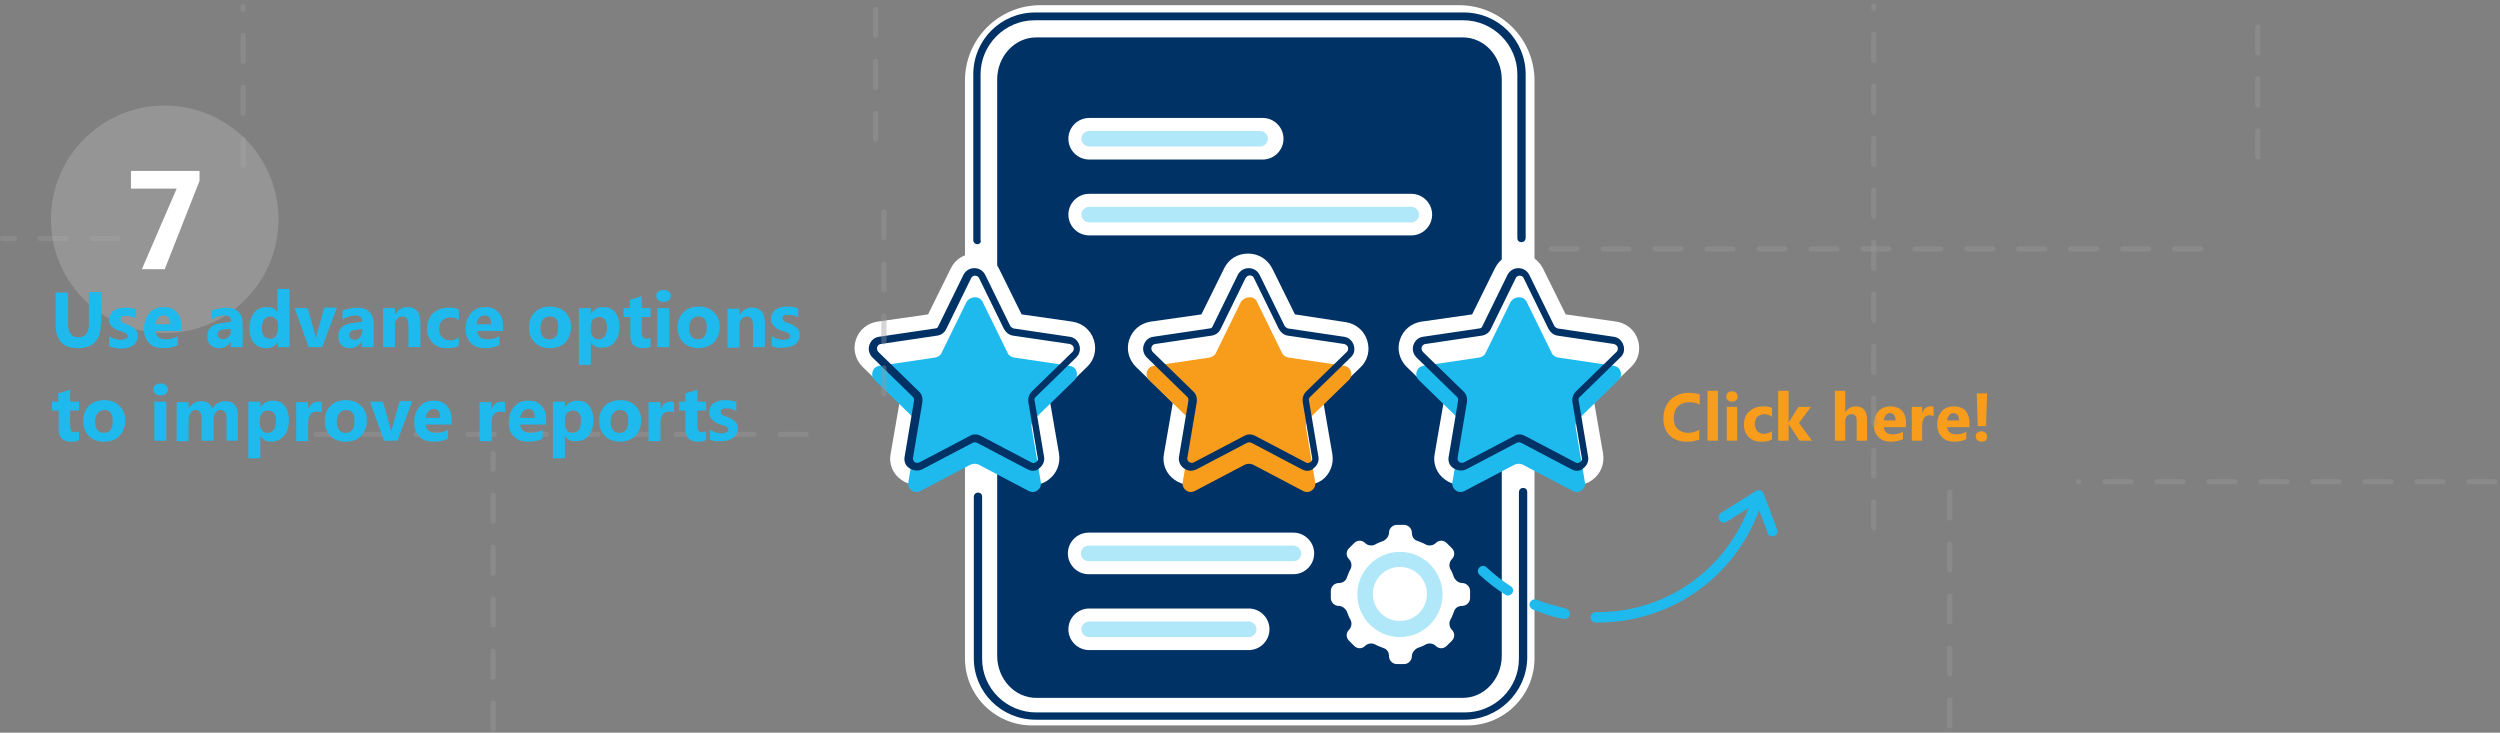 <?xml version="1.0" encoding="utf-8"?>
<!-- Generator: Adobe Illustrator 24.2.2, SVG Export Plug-In . SVG Version: 6.00 Build 0)  -->
<svg version="1.1" id="Layer_1" xmlns="http://www.w3.org/2000/svg" xmlns:xlink="http://www.w3.org/1999/xlink" x="0px" y="0px"
	 viewBox="0 0 481.1 141" style="enable-background:new 0 0 481.1 141;" xml:space="preserve">
<rect x="0" y="0" width="481.1" height="141" fill="#808080" stroke="none"/>
<style type="text/css">
	.st0{fill:#FFFFFF;}
	.st1{fill:#1EBAED;}
	.st2{fill:none;}
	.st3{fill:#003266;}
	.st4{fill:#F89C1C;}
	.st5{clip-path:url(#SVGID_2_);}
	.st6{opacity:0.7;clip-path:url(#SVGID_2_);}
	.st7{fill:#E6E6E6;}
	.st8{opacity:0.3;clip-path:url(#SVGID_2_);}
	.st9{fill:#2D83FB;}
	.st10{fill:#D54334;}
	.st11{opacity:0.4;}
	.st12{fill:#999999;}
	.st13{fill:#FF9900;}
	.st14{fill:#CAC9C2;}
	.st15{fill:#5072AA;}
	.st16{fill:#4D6796;}
	.st17{fill:#CC4232;}
	.st18{fill:#B23F33;}
	.st19{fill:#ECB02A;}
	.st20{fill:#C79732;}
	.st21{fill:#B3B3B3;}
	.st22{fill-rule:evenodd;clip-rule:evenodd;fill:#00ADEF;}
	.st23{fill:none;stroke:#003266;stroke-width:1.5;stroke-linejoin:round;stroke-miterlimit:10;}
	.st24{opacity:0.3;}
	.st25{opacity:0.35;}
	.st26{fill:#39B54A;}
	.st27{opacity:0.5;}
	.st28{opacity:0.15;}
	.st29{opacity:8.000000e-02;fill:none;stroke:#2D83FB;stroke-width:28;stroke-miterlimit:10;}
	.st30{fill:#003366;}
	.st31{opacity:0.2;fill:none;stroke:#1EBAED;stroke-width:14;stroke-miterlimit:10;}
	.st32{opacity:0.9;fill:none;stroke:#003366;stroke-width:2;stroke-linecap:round;stroke-miterlimit:10;}
	
		.st33{fill:none;stroke:#FFFFFF;stroke-width:0.65;stroke-linecap:round;stroke-linejoin:round;stroke-miterlimit:10;stroke-dasharray:4;}
	.st34{opacity:0.4;fill:none;stroke:#B3B3B3;stroke-miterlimit:10;}
	.st35{fill:none;stroke:#FFFFFF;stroke-width:1.2;stroke-linecap:round;stroke-linejoin:round;stroke-miterlimit:10;}
	.st36{fill:none;stroke:#F89C1C;stroke-width:2;stroke-linecap:round;stroke-miterlimit:10;}
	.st37{opacity:0.48;}
	.st38{fill:#CECECE;}
	.st39{fill:#7B83EB;}
	.st40{opacity:0.1;enable-background:new    ;}
	.st41{opacity:0.2;enable-background:new    ;}
	.st42{fill:#5059C9;}
	.st43{fill:#4B53BC;}
</style>
<g>
	<g>
		<path class="st0" d="M198.6,138.8c-6.7,0-12.1-5.4-12.1-12.1V15.5c0-7.6,6.2-13.7,13.7-13.7h80.6c7.6,0,13.7,6.2,13.7,13.7v111.2
			c0,6.7-5.4,12.1-12.1,12.1H198.6z"/>
	</g>
	<g>
		<path class="st0" d="M280.8,2.5c7.2,0,13,5.8,13,13v111.2c0,6.3-5.1,11.4-11.4,11.4h-83.8c-6.3,0-11.4-5.1-11.4-11.4V15.5
			c0-7.2,5.8-13,13-13H280.8 M280.8,1h-80.6c-8,0-14.5,6.5-14.5,14.5v111.2c0,7.1,5.8,12.9,12.9,12.9h83.8c7.1,0,12.9-5.8,12.9-12.9
			V15.5C295.3,7.5,288.8,1,280.8,1L280.8,1z"/>
	</g>
</g>
<g>
	<rect x="0" class="st2" width="481.1" height="141"/>
</g>
<g>
	<path class="st3" d="M281.5,7.2h-82.1c-4.1,0-7.5,3.6-7.5,8.1v78.8v4v28.1c0,4.5,3.4,8.1,7.5,8.1h82.1c4.1,0,7.5-3.6,7.5-8.1V97.6
		v-4.4V15.3C289,10.9,285.7,7.2,281.5,7.2z"/>
</g>
<g>
	<path class="st0" d="M293.8,53.2l4.8,9.8c0.2,0.5,0.7,0.8,1.2,0.9l10.8,1.6c1.3,0.2,1.8,1.8,0.9,2.7l-7.8,7.6
		c-0.4,0.4-0.5,0.9-0.5,1.4l1.8,10.7c0.2,1.3-1.1,2.3-2.3,1.7l-9.7-5.1c-0.5-0.2-1-0.2-1.5,0l-9.7,5.1c-1.2,0.6-2.5-0.4-2.3-1.7
		l1.8-10.7c0.1-0.5-0.1-1-0.5-1.4l-7.8-7.6c-0.9-0.9-0.4-2.5,0.9-2.7l10.8-1.6c0.5-0.1,1-0.4,1.2-0.9l4.8-9.8
		C291.5,52.1,293.2,52.1,293.8,53.2z"/>
	<path class="st0" d="M303.5,93.3c-0.8,0-1.6-0.2-2.4-0.6l-8.8-4.6l-8.8,4.6c-1.7,0.9-3.8,0.8-5.4-0.4c-1.6-1.1-2.4-3.1-2-5l1.7-9.8
		l-7.1-6.9c-1.4-1.4-1.9-3.4-1.3-5.2c0.6-1.9,2.2-3.2,4.1-3.5l9.8-1.4l4.4-8.9c0.9-1.8,2.6-2.8,4.6-2.8s3.7,1.1,4.6,2.8l4.4,8.9
		l9.8,1.4c1.9,0.3,3.5,1.6,4.1,3.5c0.6,1.9,0.1,3.9-1.3,5.2l-7.1,6.9l1.7,9.8c0.3,1.9-0.4,3.8-2,5C305.6,93,304.6,93.3,303.5,93.3z
		 M278.5,68.4l5,4.9c1.2,1.2,1.7,2.9,1.5,4.5l-1.2,6.9l6.2-3.3c1.5-0.8,3.3-0.8,4.7,0l6.2,3.3l-1.2-6.9c-0.3-1.7,0.3-3.3,1.5-4.5
		l5-4.9l-7-1c-1.7-0.2-3.1-1.3-3.8-2.8l-3.1-6.3l-3.1,6.3c-0.7,1.5-2.2,2.5-3.8,2.8L278.5,68.4z"/>
</g>
<g>
	<path class="st0" d="M189.1,53.2l4.8,9.8c0.2,0.5,0.7,0.8,1.2,0.9l10.8,1.6c1.3,0.2,1.8,1.8,0.9,2.7l-7.8,7.6
		c-0.4,0.4-0.5,0.9-0.5,1.4l1.8,10.7c0.2,1.3-1.1,2.3-2.3,1.7l-9.7-5.1c-0.5-0.2-1-0.2-1.5,0l-9.7,5.1c-1.2,0.6-2.5-0.4-2.3-1.7
		l1.8-10.7c0.1-0.5-0.1-1-0.5-1.4l-7.8-7.6c-0.9-0.9-0.4-2.5,0.9-2.7l10.8-1.6c0.5-0.1,1-0.4,1.2-0.9l4.8-9.8
		C186.8,52.1,188.5,52.1,189.1,53.2z"/>
	<path class="st0" d="M198.8,93.3c-0.8,0-1.6-0.2-2.4-0.6l-8.8-4.6l-8.8,4.6c-1.7,0.9-3.8,0.8-5.4-0.4c-1.6-1.1-2.4-3.1-2-5l1.7-9.8
		l-7.1-6.9c-1.4-1.4-1.9-3.4-1.3-5.2c0.6-1.9,2.2-3.2,4.1-3.5l9.8-1.4l4.4-8.9c0.9-1.8,2.6-2.8,4.6-2.8s3.7,1.1,4.6,2.8l4.4,8.9
		l9.8,1.4c1.9,0.3,3.5,1.6,4.1,3.5c0.6,1.9,0.1,3.9-1.3,5.2l-7.1,6.9l1.7,9.8c0.3,1.9-0.4,3.8-2,5C200.9,93,199.9,93.3,198.8,93.3z
		 M187.7,80.9c0.8,0,1.6,0.2,2.4,0.6l6.2,3.3l-1.2-6.9c-0.3-1.7,0.3-3.3,1.5-4.5l5-4.9l-7-1c-1.7-0.2-3.1-1.3-3.8-2.8l-3.1-6.3
		l-3.1,6.3c-0.7,1.5-2.2,2.5-3.8,2.8l-7,1l5,4.9c1.2,1.2,1.7,2.9,1.5,4.5l-1.2,6.9l6.2-3.3C186,81.1,186.9,80.9,187.7,80.9z
		 M186,54.8C186,54.8,186,54.8,186,54.8L186,54.8z"/>
</g>
<g>
	<path class="st0" d="M241.7,53.2l4.8,9.8c0.2,0.5,0.7,0.8,1.2,0.9l10.8,1.6c1.3,0.2,1.8,1.8,0.9,2.7l-7.8,7.6
		c-0.4,0.4-0.5,0.9-0.5,1.4l1.8,10.7c0.2,1.3-1.1,2.3-2.3,1.7l-9.7-5.1c-0.5-0.2-1-0.2-1.5,0l-9.7,5.1c-1.2,0.6-2.5-0.4-2.3-1.7
		l1.8-10.7c0.1-0.5-0.1-1-0.5-1.4l-7.8-7.6c-0.9-0.9-0.4-2.5,0.9-2.7l10.8-1.6c0.5-0.1,1-0.4,1.2-0.9l4.8-9.8
		C239.5,52.1,241.1,52.1,241.7,53.2z"/>
	<path class="st0" d="M251.4,93.3c-0.8,0-1.6-0.2-2.4-0.6l-8.8-4.6l-8.8,4.6c-1.7,0.9-3.8,0.8-5.4-0.4c-1.6-1.1-2.4-3.1-2-5l1.7-9.8
		l-7.1-6.9c-1.4-1.4-1.9-3.4-1.3-5.2c0.6-1.9,2.2-3.2,4.1-3.5l9.8-1.4l4.4-8.9c0.9-1.8,2.6-2.8,4.6-2.8s3.7,1.1,4.6,2.8l4.4,8.9
		L259,62c1.9,0.3,3.5,1.6,4.1,3.5c0.6,1.9,0.1,3.9-1.3,5.2l-7.1,6.9l1.7,9.8c0.3,1.9-0.4,3.8-2,5C253.5,93,252.5,93.3,251.4,93.3z
		 M240.3,80.9c0.8,0,1.6,0.2,2.4,0.6l6.2,3.3l-1.2-6.9c-0.3-1.7,0.3-3.3,1.5-4.5l5-4.9l-7-1c-1.7-0.2-3.1-1.3-3.8-2.8l-3.1-6.3
		l-3.1,6.3c-0.7,1.5-2.2,2.5-3.8,2.8l-7,1l5,4.9c1.2,1.2,1.7,2.9,1.5,4.5l-1.2,6.9l6.2-3.3C238.7,81.1,239.5,80.9,240.3,80.9z
		 M238.6,54.8C238.6,54.8,238.6,54.8,238.6,54.8L238.6,54.8z"/>
</g>
<g>
	<path class="st4" d="M241.9,58.1l4.8,9.8c0.2,0.5,0.7,0.8,1.2,0.9l10.8,1.6c1.3,0.2,1.8,1.8,0.9,2.7l-7.8,7.6
		c-0.4,0.4-0.5,0.9-0.5,1.4l1.8,10.7c0.2,1.3-1.1,2.3-2.3,1.7l-9.7-5.1c-0.5-0.2-1-0.2-1.5,0l-9.7,5.1c-1.2,0.6-2.5-0.4-2.3-1.7
		l1.8-10.7c0.1-0.5-0.1-1-0.5-1.4l-7.8-7.6c-0.9-0.9-0.4-2.5,0.9-2.7l10.8-1.6c0.5-0.1,1-0.4,1.2-0.9l4.8-9.8
		C239.7,56.9,241.4,56.9,241.9,58.1z"/>
</g>
<g>
	<path class="st1" d="M293.8,58.1l4.8,9.8c0.2,0.5,0.7,0.8,1.2,0.9l10.8,1.6c1.3,0.2,1.8,1.8,0.9,2.7l-7.8,7.6
		c-0.4,0.4-0.5,0.9-0.5,1.4l1.8,10.7c0.2,1.3-1.1,2.3-2.3,1.7l-9.7-5.1c-0.5-0.2-1-0.2-1.5,0l-9.7,5.1c-1.2,0.6-2.5-0.4-2.3-1.7
		l1.8-10.7c0.1-0.5-0.1-1-0.5-1.4l-7.8-7.6c-0.9-0.9-0.4-2.5,0.9-2.7l10.8-1.6c0.5-0.1,1-0.4,1.2-0.9l4.8-9.8
		C291.5,56.9,293.2,56.9,293.8,58.1z"/>
</g>
<g>
	<path class="st1" d="M189.1,58.1l4.8,9.8c0.2,0.5,0.7,0.8,1.2,0.9l10.8,1.6c1.3,0.2,1.8,1.8,0.9,2.7l-7.8,7.6
		c-0.4,0.4-0.5,0.9-0.5,1.4l1.8,10.7c0.2,1.3-1.1,2.3-2.3,1.7l-9.7-5.1c-0.5-0.2-1-0.2-1.5,0l-9.7,5.1c-1.2,0.6-2.5-0.4-2.3-1.7
		l1.8-10.7c0.1-0.5-0.1-1-0.5-1.4l-7.8-7.6c-0.9-0.9-0.4-2.5,0.9-2.7l10.8-1.6c0.5-0.1,1-0.4,1.2-0.9l4.8-9.8
		C186.8,56.9,188.5,56.9,189.1,58.1z"/>
</g>
<g>
	<rect x="0" y="0.3" class="st2" width="481.1" height="141"/>
</g>
<g>
	<g>
		<path class="st4" d="M327.2,84.5c-0.7,0.3-1.5,0.5-2.6,0.5c-1.4,0-2.5-0.4-3.3-1.2c-0.8-0.8-1.2-1.9-1.2-3.3
			c0-1.5,0.5-2.6,1.3-3.5c0.9-0.9,2.1-1.4,3.5-1.4c0.9,0,1.6,0.1,2.2,0.3v2c-0.6-0.4-1.3-0.5-2.1-0.5c-0.9,0-1.5,0.3-2.1,0.8
			c-0.5,0.5-0.8,1.3-0.8,2.2c0,0.9,0.2,1.6,0.7,2.1c0.5,0.5,1.2,0.8,2,0.8c0.8,0,1.5-0.2,2.2-0.6V84.5z"/>
	</g>
	<g>
		<path class="st4" d="M330.6,84.8h-2v-9.6h2V84.8z"/>
	</g>
	<g>
		<path class="st4" d="M333.3,77.3c-0.3,0-0.6-0.1-0.8-0.3c-0.2-0.2-0.3-0.4-0.3-0.7c0-0.3,0.1-0.5,0.3-0.7s0.5-0.3,0.8-0.3
			c0.3,0,0.6,0.1,0.8,0.3c0.2,0.2,0.3,0.4,0.3,0.7c0,0.3-0.1,0.6-0.3,0.7C333.9,77.2,333.6,77.3,333.3,77.3z M334.3,84.8h-2v-6.5h2
			V84.8z"/>
	</g>
	<g>
		<path class="st4" d="M340.9,84.6c-0.5,0.3-1.1,0.4-2,0.4c-1,0-1.8-0.3-2.4-0.9c-0.6-0.6-0.9-1.4-0.9-2.3c0-1.1,0.3-2,1-2.6
			c0.7-0.6,1.5-1,2.7-1c0.8,0,1.3,0.1,1.7,0.3v1.7c-0.4-0.3-0.9-0.5-1.4-0.5c-0.6,0-1,0.2-1.4,0.5c-0.3,0.3-0.5,0.8-0.5,1.4
			c0,0.6,0.2,1,0.5,1.4c0.3,0.3,0.8,0.5,1.3,0.5c0.5,0,1-0.2,1.5-0.5V84.6z"/>
	</g>
	<g>
		<path class="st4" d="M348.7,84.8h-2.4l-2.1-3.2h0v3.2h-2v-9.6h2v6.1h0l1.9-3h2.4l-2.3,3.1L348.7,84.8z"/>
	</g>
	<g>
		<path class="st4" d="M359.3,84.8h-2v-3.7c0-1-0.3-1.4-1-1.4c-0.4,0-0.6,0.1-0.9,0.4c-0.2,0.3-0.3,0.6-0.3,1v3.7h-2v-9.6h2v4.1h0
			c0.5-0.7,1.2-1.1,2-1.1c1.5,0,2.2,0.9,2.2,2.7V84.8z"/>
	</g>
	<g>
		<path class="st4" d="M366.7,82.2h-4.2c0.1,0.9,0.7,1.4,1.8,1.4c0.7,0,1.3-0.2,1.9-0.5v1.4c-0.6,0.3-1.4,0.5-2.3,0.5
			c-1,0-1.9-0.3-2.4-0.9c-0.6-0.6-0.9-1.4-0.9-2.4c0-1.1,0.3-1.9,0.9-2.6c0.6-0.6,1.4-0.9,2.3-0.9c0.9,0,1.7,0.3,2.2,0.8
			c0.5,0.6,0.8,1.3,0.8,2.3V82.2z M364.8,80.9c0-0.9-0.4-1.4-1.1-1.4c-0.3,0-0.6,0.1-0.8,0.4c-0.2,0.3-0.4,0.6-0.4,1H364.8z"/>
	</g>
	<g>
		<path class="st4" d="M372.1,80.1c-0.2-0.1-0.5-0.2-0.8-0.2c-0.4,0-0.8,0.2-1,0.5c-0.2,0.3-0.4,0.8-0.4,1.3v3.1h-2v-6.5h2v1.2h0
			c0.3-0.9,0.9-1.3,1.7-1.3c0.2,0,0.4,0,0.5,0.1V80.1z"/>
	</g>
	<g>
		<path class="st4" d="M378.9,82.2h-4.2c0.1,0.9,0.7,1.4,1.8,1.4c0.7,0,1.3-0.2,1.9-0.5v1.4c-0.6,0.3-1.4,0.5-2.3,0.5
			c-1,0-1.9-0.3-2.4-0.9c-0.6-0.6-0.9-1.4-0.9-2.4c0-1.1,0.3-1.9,0.9-2.6c0.6-0.6,1.4-0.9,2.3-0.9c0.9,0,1.7,0.3,2.2,0.8
			c0.5,0.6,0.8,1.3,0.8,2.3V82.2z M377,80.9c0-0.9-0.4-1.4-1.1-1.4c-0.3,0-0.6,0.1-0.8,0.4c-0.2,0.3-0.4,0.6-0.4,1H377z"/>
	</g>
	<g>
		<path class="st4" d="M381.3,85c-0.3,0-0.6-0.1-0.8-0.3c-0.2-0.2-0.3-0.5-0.3-0.7c0-0.3,0.1-0.6,0.3-0.7c0.2-0.2,0.5-0.3,0.8-0.3
			c0.3,0,0.6,0.1,0.8,0.3c0.2,0.2,0.3,0.4,0.3,0.7c0,0.3-0.1,0.6-0.3,0.8C382,84.9,381.7,85,381.3,85z M382.4,75.7l-0.2,6.3h-1.6
			l-0.2-6.3H382.4z"/>
	</g>
</g>
<g>
	<path class="st3" d="M251.6,90.6c-0.4,0-0.7-0.1-1.1-0.3l-9.7-5.1c-0.2-0.1-0.5-0.1-0.8,0l-9.7,5.1c-0.8,0.4-1.7,0.4-2.5-0.2
		c-0.7-0.5-1.1-1.4-0.9-2.3l1.8-10.7c0-0.3,0-0.5-0.2-0.7l-7.8-7.6c-0.6-0.6-0.9-1.5-0.6-2.4c0.3-0.9,1-1.5,1.9-1.6l10.8-1.6
		c0.3,0,0.5-0.2,0.6-0.5l4.8-9.8c0.4-0.8,1.2-1.3,2.1-1.3c0,0,0,0,0,0c0.9,0,1.7,0.5,2.1,1.3l4.8,9.8c0.1,0.2,0.4,0.4,0.6,0.5
		l10.8,1.6c0.9,0.1,1.6,0.7,1.9,1.6s0.1,1.8-0.6,2.4l-7.8,7.6c-0.2,0.2-0.3,0.5-0.2,0.7l1.8,10.7c0.2,0.9-0.2,1.8-0.9,2.3
		C252.6,90.4,252.1,90.6,251.6,90.6z M240.5,83.6c0.4,0,0.7,0.1,1.1,0.3l9.7,5.1c0.3,0.2,0.6,0.1,0.9-0.1c0.3-0.2,0.4-0.5,0.3-0.8
		l-1.8-10.7c-0.1-0.8,0.1-1.5,0.7-2.1l7.8-7.6c0.2-0.2,0.3-0.5,0.2-0.9c-0.1-0.3-0.4-0.5-0.7-0.6l-10.8-1.6
		c-0.8-0.1-1.4-0.6-1.8-1.3l-4.8-9.8l0,0c-0.1-0.3-0.4-0.5-0.8-0.5h0c-0.3,0-0.6,0.2-0.8,0.5l-4.8,9.8c-0.3,0.7-1,1.2-1.8,1.3
		l-10.8,1.6c-0.3,0-0.6,0.3-0.7,0.6c-0.1,0.3,0,0.6,0.2,0.9l7.8,7.6c0.6,0.5,0.8,1.3,0.7,2.1l-1.8,10.7c-0.1,0.3,0.1,0.6,0.3,0.8
		c0.3,0.2,0.6,0.2,0.9,0.1l9.7-5.1C239.8,83.7,240.1,83.6,240.5,83.6z"/>
</g>
<g>
	<path class="st3" d="M303.5,90.6c-0.4,0-0.7-0.1-1.1-0.3l-9.7-5.1c-0.2-0.1-0.5-0.1-0.8,0l-9.7,5.1c-0.8,0.4-1.7,0.3-2.5-0.2
		s-1.1-1.4-0.9-2.3l1.8-10.7c0-0.3,0-0.5-0.2-0.7l-7.8-7.6c-0.6-0.6-0.9-1.5-0.6-2.4c0.3-0.9,1-1.5,1.9-1.6l10.8-1.6
		c0.3,0,0.5-0.2,0.6-0.5l4.8-9.8c0.4-0.8,1.2-1.3,2.1-1.3s1.7,0.5,2.1,1.3l4.8,9.8c0.1,0.2,0.4,0.4,0.6,0.5l10.8,1.6
		c0.9,0.1,1.6,0.7,1.9,1.6s0.1,1.8-0.6,2.4l-7.8,7.6c-0.2,0.2-0.3,0.5-0.2,0.7l1.8,10.7c0.2,0.9-0.2,1.8-0.9,2.3
		C304.5,90.4,304,90.6,303.5,90.6z M292.4,83.6c0.4,0,0.7,0.1,1.1,0.3l9.7,5.1c0.3,0.2,0.6,0.1,0.9-0.1s0.4-0.5,0.3-0.8l-1.8-10.7
		c-0.1-0.8,0.1-1.5,0.7-2.1l7.8-7.6c0.2-0.2,0.3-0.5,0.2-0.9c-0.1-0.3-0.4-0.5-0.7-0.6l-10.8-1.6c-0.8-0.1-1.4-0.6-1.8-1.3l-4.8-9.8
		l0,0c-0.3-0.6-1.2-0.6-1.5,0l-4.8,9.8c-0.3,0.7-1,1.2-1.8,1.3l-10.8,1.6c-0.3,0-0.6,0.3-0.7,0.6c-0.1,0.3,0,0.6,0.2,0.9l7.8,7.6
		c0.6,0.5,0.8,1.3,0.7,2.1l-1.8,10.7c-0.1,0.3,0.1,0.6,0.3,0.8c0.3,0.2,0.6,0.2,0.9,0.1l9.7-5.1C291.6,83.7,292,83.6,292.4,83.6z"/>
</g>
<g>
	<path class="st3" d="M198.8,90.6c-0.4,0-0.7-0.1-1.1-0.3l-9.7-5.1c-0.2-0.1-0.5-0.1-0.8,0l-9.7,5.1c-0.8,0.4-1.7,0.3-2.5-0.2
		s-1.1-1.4-0.9-2.3l1.8-10.7c0-0.3,0-0.5-0.2-0.7l-7.8-7.6c-0.6-0.6-0.9-1.5-0.6-2.4c0.3-0.9,1-1.5,1.9-1.6l10.8-1.6
		c0.3,0,0.5-0.2,0.6-0.5l4.8-9.8c0.4-0.8,1.2-1.3,2.1-1.3s1.7,0.5,2.1,1.3l4.8,9.8c0.1,0.2,0.4,0.4,0.6,0.5l10.8,1.6
		c0.9,0.1,1.6,0.7,1.9,1.6c0.3,0.9,0,1.8-0.6,2.4l-7.8,7.6c-0.2,0.2-0.3,0.5-0.2,0.7l1.8,10.7c0.2,0.9-0.2,1.8-0.9,2.3
		C199.8,90.4,199.3,90.6,198.8,90.6z M187.7,83.6c0.4,0,0.7,0.1,1.1,0.3l9.7,5.1c0.3,0.2,0.6,0.1,0.9-0.1c0.3-0.2,0.4-0.5,0.3-0.8
		l-1.8-10.7c-0.1-0.8,0.1-1.5,0.7-2.1l7.8-7.6c0.2-0.2,0.3-0.5,0.2-0.9c-0.1-0.3-0.4-0.5-0.7-0.6L195,64.6c-0.8-0.1-1.4-0.6-1.8-1.3
		l-4.8-9.8l0,0c-0.3-0.6-1.2-0.6-1.5,0l-4.8,9.8c-0.3,0.7-1,1.2-1.8,1.3l-10.8,1.6c-0.3,0-0.6,0.3-0.7,0.6c-0.1,0.3,0,0.6,0.2,0.9
		l7.8,7.6c0.6,0.5,0.8,1.3,0.7,2.1l-1.8,10.7c-0.1,0.3,0.1,0.6,0.3,0.8s0.6,0.2,0.9,0.1l9.7-5.1C186.9,83.7,187.3,83.6,187.7,83.6z"
		/>
</g>
<g>
	<path class="st3" d="M281.8,138.5h-82.5c-6.6,0-11.9-5.3-11.9-11.8V95.6c0-0.4,0.3-0.8,0.8-0.8s0.8,0.3,0.8,0.8v31.2
		c0,5.7,4.7,10.3,10.4,10.3h82.5c5.7,0,10.4-4.6,10.4-10.3V94.7c0-0.4,0.3-0.8,0.8-0.8s0.8,0.3,0.8,0.8v32.1
		C293.7,133.3,288.3,138.5,281.8,138.5z"/>
</g>
<g>
	<path class="st3" d="M188.1,47c-0.4,0-0.8-0.3-0.8-0.8V14.3c0-6.6,5.3-11.9,11.9-11.9h82.5c6.6,0,11.9,5.3,11.9,11.9v31.5
		c0,0.4-0.3,0.8-0.8,0.8s-0.8-0.3-0.8-0.8V14.3c0-5.7-4.7-10.4-10.4-10.4h-82.5c-5.7,0-10.4,4.7-10.4,10.4v31.9
		C188.9,46.6,188.5,47,188.1,47z"/>
</g>
<g>
	<path class="st0" d="M243,30.7h-33.4c-2.2,0-4-1.8-4-4s1.8-4,4-4H243c2.2,0,4,1.8,4,4S245.2,30.7,243,30.7z"/>
</g>
<g>
	<path class="st0" d="M271.6,45.3h-62c-2.2,0-4-1.8-4-4s1.8-4,4-4h62c2.2,0,4,1.8,4,4S273.8,45.3,271.6,45.3z"/>
</g>
<g>
	<path class="st0" d="M248.9,110.5h-39.4c-2.2,0-4-1.8-4-4s1.8-4,4-4h39.4c2.2,0,4,1.8,4,4S251.1,110.5,248.9,110.5z"/>
</g>
<g>
	<path class="st0" d="M240.3,125.1h-30.7c-2.2,0-4-1.8-4-4s1.8-4,4-4h30.7c2.2,0,4,1.8,4,4S242.5,125.1,240.3,125.1z"/>
</g>
<g>
	<g class="st25">
		<path class="st1" d="M242.5,28.2h-32.9c-0.8,0-1.5-0.7-1.5-1.5s0.7-1.5,1.5-1.5h32.9c0.8,0,1.5,0.7,1.5,1.5S243.3,28.2,242.5,28.2
			z"/>
	</g>
	<g class="st25">
		<path class="st1" d="M271.6,42.8h-62c-0.8,0-1.5-0.7-1.5-1.5s0.7-1.5,1.5-1.5h62c0.8,0,1.5,0.7,1.5,1.5S272.4,42.8,271.6,42.8z"/>
	</g>
	<g class="st25">
		<path class="st1" d="M248.9,108h-39.4c-0.8,0-1.5-0.7-1.5-1.5s0.7-1.5,1.5-1.5h39.4c0.8,0,1.5,0.7,1.5,1.5S249.8,108,248.9,108z"
			/>
	</g>
	<g class="st25">
		<path class="st1" d="M240.3,122.6h-30.7c-0.8,0-1.5-0.7-1.5-1.5s0.7-1.5,1.5-1.5h30.7c0.8,0,1.5,0.7,1.5,1.5
			S241.1,122.6,240.3,122.6z"/>
	</g>
</g>
<g>
	<g>
		<path class="st0" d="M282.9,115.1v-1.4c0-0.8-0.7-1.5-1.5-1.5l0,0c-0.7,0-1.3-0.5-1.6-1.1c-0.2-0.6-0.4-1.1-0.7-1.6
			c-0.3-0.6-0.2-1.4,0.3-1.9l0,0c0.6-0.6,0.6-1.5,0-2.1l-1-1c-0.6-0.6-1.5-0.6-2.1,0l0,0c-0.5,0.5-1.3,0.6-1.9,0.3
			c-0.5-0.3-1.1-0.5-1.6-0.7c-0.7-0.2-1.1-0.8-1.1-1.6v0c0-0.8-0.7-1.5-1.5-1.5h-1.4c-0.8,0-1.5,0.7-1.5,1.5v0
			c0,0.7-0.5,1.3-1.1,1.6c-0.6,0.2-1.1,0.4-1.6,0.7c-0.6,0.3-1.4,0.2-1.9-0.3l0,0c-0.6-0.6-1.5-0.6-2.1,0l-1,1
			c-0.6,0.6-0.6,1.5,0,2.1l0,0c0.5,0.5,0.6,1.3,0.3,1.9c-0.3,0.5-0.5,1.1-0.7,1.6c-0.2,0.7-0.8,1.1-1.6,1.1l0,0
			c-0.8,0-1.5,0.7-1.5,1.5v1.4c0,0.8,0.7,1.5,1.5,1.5l0,0c0.7,0,1.3,0.5,1.6,1.1c0.2,0.6,0.4,1.1,0.7,1.6c0.3,0.6,0.2,1.4-0.3,1.9
			l0,0c-0.6,0.6-0.6,1.5,0,2.1l1,1c0.6,0.6,1.5,0.6,2.1,0l0,0c0.5-0.5,1.3-0.6,1.9-0.3c0.5,0.3,1.1,0.5,1.6,0.7
			c0.7,0.2,1.1,0.8,1.1,1.6v0c0,0.8,0.7,1.5,1.5,1.5h1.4c0.8,0,1.5-0.7,1.5-1.5v0c0-0.7,0.5-1.3,1.1-1.6c0.6-0.2,1.1-0.4,1.6-0.7
			c0.6-0.3,1.4-0.2,1.9,0.3l0,0c0.6,0.6,1.5,0.6,2.1,0l1-1c0.6-0.6,0.6-1.5,0-2.1l0,0c-0.5-0.5-0.6-1.3-0.3-1.9
			c0.3-0.5,0.5-1.1,0.7-1.6c0.2-0.7,0.8-1.1,1.6-1.1l0,0C282.2,116.6,282.9,115.9,282.9,115.1z"/>
	</g>
	<g class="st25">
		<path class="st1" d="M269.4,122.6c-4.5,0-8.2-3.7-8.2-8.2s3.7-8.2,8.2-8.2s8.2,3.7,8.2,8.2S273.9,122.6,269.4,122.6z M269.4,109.1
			c-2.9,0-5.2,2.3-5.2,5.2s2.3,5.2,5.2,5.2s5.2-2.3,5.2-5.2S272.3,109.1,269.4,109.1z"/>
	</g>
</g>
<g>
	<g class="st11">
		<path class="st12" d="M170.1,76.3c-0.3,0-0.5-0.2-0.5-0.5v-5c0-0.3,0.2-0.5,0.5-0.5s0.5,0.2,0.5,0.5v5
			C170.6,76.1,170.3,76.3,170.1,76.3z M170.1,66.3c-0.3,0-0.5-0.2-0.5-0.5v-5c0-0.3,0.2-0.5,0.5-0.5s0.5,0.2,0.5,0.5v5
			C170.6,66.1,170.3,66.3,170.1,66.3z M170.1,56.3c-0.3,0-0.5-0.2-0.5-0.5v-5c0-0.3,0.2-0.5,0.5-0.5s0.5,0.2,0.5,0.5v5
			C170.6,56.1,170.3,56.3,170.1,56.3z M170.1,46.3c-0.3,0-0.5-0.2-0.5-0.5v-5c0-0.3,0.2-0.5,0.5-0.5s0.5,0.2,0.5,0.5v5
			C170.6,46.1,170.3,46.3,170.1,46.3z"/>
	</g>
	<g class="st11">
		<path class="st12" d="M375.2,140.2c-0.3,0-0.5-0.2-0.5-0.5v-5c0-0.3,0.2-0.5,0.5-0.5s0.5,0.2,0.5,0.5v5
			C375.7,140,375.5,140.2,375.2,140.2z M375.2,130.2c-0.3,0-0.5-0.2-0.5-0.5v-5c0-0.3,0.2-0.5,0.5-0.5s0.5,0.2,0.5,0.5v5
			C375.7,130,375.5,130.2,375.2,130.2z M375.2,120.2c-0.3,0-0.5-0.2-0.5-0.5v-5c0-0.3,0.2-0.5,0.5-0.5s0.5,0.2,0.5,0.5v5
			C375.7,120,375.5,120.2,375.2,120.2z M375.2,110.2c-0.3,0-0.5-0.2-0.5-0.5v-5c0-0.3,0.2-0.5,0.5-0.5s0.5,0.2,0.5,0.5v5
			C375.7,110,375.5,110.2,375.2,110.2z M375.2,100.2c-0.3,0-0.5-0.2-0.5-0.5v-5c0-0.3,0.2-0.5,0.5-0.5s0.5,0.2,0.5,0.5v5
			C375.7,100,375.5,100.2,375.2,100.2z"/>
	</g>
	<g class="st11">
		<path class="st12" d="M434.5,30.7c-0.3,0-0.5-0.2-0.5-0.5v-5c0-0.3,0.2-0.5,0.5-0.5s0.5,0.2,0.5,0.5v5
			C435,30.5,434.8,30.7,434.5,30.7z M434.5,20.7c-0.3,0-0.5-0.2-0.5-0.5v-5c0-0.3,0.2-0.5,0.5-0.5s0.5,0.2,0.5,0.5v5
			C435,20.5,434.8,20.7,434.5,20.7z M434.5,10.7c-0.3,0-0.5-0.2-0.5-0.5v-5c0-0.3,0.2-0.5,0.5-0.5S435,5,435,5.2v5
			C435,10.5,434.8,10.7,434.5,10.7z"/>
	</g>
</g>
<g class="st11">
	<path class="st12" d="M360.6,102.1c-0.3,0-0.5-0.2-0.5-0.5v-5c0-0.3,0.2-0.5,0.5-0.5s0.5,0.2,0.5,0.5v5
		C361.1,101.9,360.9,102.1,360.6,102.1z M360.6,92.1c-0.3,0-0.5-0.2-0.5-0.5v-5c0-0.3,0.2-0.5,0.5-0.5s0.5,0.2,0.5,0.5v5
		C361.1,91.9,360.9,92.1,360.6,92.1z M360.6,82.1c-0.3,0-0.5-0.2-0.5-0.5v-5c0-0.3,0.2-0.5,0.5-0.5s0.5,0.2,0.5,0.5v5
		C361.1,81.9,360.9,82.1,360.6,82.1z M360.6,72.1c-0.3,0-0.5-0.2-0.5-0.5v-5c0-0.3,0.2-0.5,0.5-0.5s0.5,0.2,0.5,0.5v5
		C361.1,71.9,360.9,72.1,360.6,72.1z M360.6,62.1c-0.3,0-0.5-0.2-0.5-0.5v-5c0-0.3,0.2-0.5,0.5-0.5s0.5,0.2,0.5,0.5v5
		C361.1,61.9,360.9,62.1,360.6,62.1z M360.6,52.1c-0.3,0-0.5-0.2-0.5-0.5v-5c0-0.3,0.2-0.5,0.5-0.5s0.5,0.2,0.5,0.5v5
		C361.1,51.9,360.9,52.1,360.6,52.1z M360.6,42.1c-0.3,0-0.5-0.2-0.5-0.5v-5c0-0.3,0.2-0.5,0.5-0.5s0.5,0.2,0.5,0.5v5
		C361.1,41.9,360.9,42.1,360.6,42.1z M360.6,32.1c-0.3,0-0.5-0.2-0.5-0.5v-5c0-0.3,0.2-0.5,0.5-0.5s0.5,0.2,0.5,0.5v5
		C361.1,31.9,360.9,32.1,360.6,32.1z M360.6,22.1c-0.3,0-0.5-0.2-0.5-0.5v-5c0-0.3,0.2-0.5,0.5-0.5s0.5,0.2,0.5,0.5v5
		C361.1,21.9,360.9,22.1,360.6,22.1z M360.6,12.1c-0.3,0-0.5-0.2-0.5-0.5v-5c0-0.3,0.2-0.5,0.5-0.5s0.5,0.2,0.5,0.5v5
		C361.1,11.9,360.9,12.1,360.6,12.1z M360.6,2.1c-0.3,0-0.5-0.2-0.5-0.5V1.2c0-0.3,0.2-0.5,0.5-0.5s0.5,0.2,0.5,0.5v0.5
		C361.1,1.9,360.9,2.1,360.6,2.1z"/>
</g>
<g class="st11">
	<path class="st12" d="M94.9,140.8c-0.3,0-0.5-0.2-0.5-0.5v-5c0-0.3,0.2-0.5,0.5-0.5s0.5,0.2,0.5,0.5v5
		C95.4,140.6,95.2,140.8,94.9,140.8z M94.9,130.8c-0.3,0-0.5-0.2-0.5-0.5v-5c0-0.3,0.2-0.5,0.5-0.5s0.5,0.2,0.5,0.5v5
		C95.4,130.6,95.2,130.8,94.9,130.8z M94.9,120.8c-0.3,0-0.5-0.2-0.5-0.5v-5c0-0.3,0.2-0.5,0.5-0.5s0.5,0.2,0.5,0.5v5
		C95.4,120.6,95.2,120.8,94.9,120.8z M94.9,110.8c-0.3,0-0.5-0.2-0.5-0.5v-5c0-0.3,0.2-0.5,0.5-0.5s0.5,0.2,0.5,0.5v5
		C95.4,110.6,95.2,110.8,94.9,110.8z M94.9,100.8c-0.3,0-0.5-0.2-0.5-0.5v-5c0-0.3,0.2-0.5,0.5-0.5s0.5,0.2,0.5,0.5v5
		C95.4,100.6,95.2,100.8,94.9,100.8z M94.9,90.8c-0.3,0-0.5-0.2-0.5-0.5v-3c0-0.3,0.2-0.5,0.5-0.5s0.5,0.2,0.5,0.5v3
		C95.4,90.6,95.2,90.8,94.9,90.8z"/>
</g>
<g class="st11">
	<path class="st12" d="M46.8,32.3c-0.3,0-0.5-0.2-0.5-0.5v-5c0-0.3,0.2-0.5,0.5-0.5s0.5,0.2,0.5,0.5v5
		C47.3,32.1,47.1,32.3,46.8,32.3z M46.8,22.3c-0.3,0-0.5-0.2-0.5-0.5v-5c0-0.3,0.2-0.5,0.5-0.5s0.5,0.2,0.5,0.5v5
		C47.3,22.1,47.1,22.3,46.8,22.3z M46.8,12.3c-0.3,0-0.5-0.2-0.5-0.5v-5c0-0.3,0.2-0.5,0.5-0.5s0.5,0.2,0.5,0.5v5
		C47.3,12.1,47.1,12.3,46.8,12.3z M46.8,2.3c-0.3,0-0.5-0.2-0.5-0.5V1.3c0-0.3,0.2-0.5,0.5-0.5s0.5,0.2,0.5,0.5v0.5
		C47.3,2.1,47.1,2.3,46.8,2.3z"/>
</g>
<g class="st11">
	<path class="st12" d="M168.5,27.3c-0.3,0-0.5-0.2-0.5-0.5v-5c0-0.3,0.2-0.5,0.5-0.5s0.5,0.2,0.5,0.5v5
		C169,27.1,168.7,27.3,168.5,27.3z M168.5,17.3c-0.3,0-0.5-0.2-0.5-0.5v-5c0-0.3,0.2-0.5,0.5-0.5s0.5,0.2,0.5,0.5v5
		C169,17.1,168.7,17.3,168.5,17.3z M168.5,7.3c-0.3,0-0.5-0.2-0.5-0.5v-5c0-0.3,0.2-0.5,0.5-0.5s0.5,0.2,0.5,0.5v5
		C169,7.1,168.7,7.3,168.5,7.3z"/>
</g>
<g class="st11">
	<path class="st12" d="M155.1,84.1h-5c-0.3,0-0.5-0.2-0.5-0.5s0.2-0.5,0.5-0.5h5c0.3,0,0.5,0.2,0.5,0.5S155.4,84.1,155.1,84.1z
		 M145.1,84.1h-5c-0.3,0-0.5-0.2-0.5-0.5s0.2-0.5,0.5-0.5h5c0.3,0,0.5,0.2,0.5,0.5S145.4,84.1,145.1,84.1z M135.1,84.1h-5
		c-0.3,0-0.5-0.2-0.5-0.5s0.2-0.5,0.5-0.5h5c0.3,0,0.5,0.2,0.5,0.5S135.4,84.1,135.1,84.1z M125.1,84.1h-5c-0.3,0-0.5-0.2-0.5-0.5
		s0.2-0.5,0.5-0.5h5c0.3,0,0.5,0.2,0.5,0.5S125.4,84.1,125.1,84.1z M115.1,84.1h-5c-0.3,0-0.5-0.2-0.5-0.5s0.2-0.5,0.5-0.5h5
		c0.3,0,0.5,0.2,0.5,0.5S115.4,84.1,115.1,84.1z M105.1,84.1h-5c-0.3,0-0.5-0.2-0.5-0.5s0.2-0.5,0.5-0.5h5c0.3,0,0.5,0.2,0.5,0.5
		S105.4,84.1,105.1,84.1z M95.1,84.1h-5c-0.3,0-0.5-0.2-0.5-0.5s0.2-0.5,0.5-0.5h5c0.3,0,0.5,0.2,0.5,0.5S95.4,84.1,95.1,84.1z
		 M85.1,84.1h-5c-0.3,0-0.5-0.2-0.5-0.5s0.2-0.5,0.5-0.5h5c0.3,0,0.5,0.2,0.5,0.5S85.4,84.1,85.1,84.1z M75.1,84.1h-5
		c-0.3,0-0.5-0.2-0.5-0.5s0.2-0.5,0.5-0.5h5c0.3,0,0.5,0.2,0.5,0.5S75.4,84.1,75.1,84.1z M65.1,84.1h-4.3c-0.3,0-0.5-0.2-0.5-0.5
		s0.2-0.5,0.5-0.5h4.3c0.3,0,0.5,0.2,0.5,0.5S65.4,84.1,65.1,84.1z"/>
</g>
<g class="st11">
	<path class="st12" d="M423.5,48.4h-5c-0.3,0-0.5-0.2-0.5-0.5s0.2-0.5,0.5-0.5h5c0.3,0,0.5,0.2,0.5,0.5S423.8,48.4,423.5,48.4z
		 M413.5,48.4h-5c-0.3,0-0.5-0.2-0.5-0.5s0.2-0.5,0.5-0.5h5c0.3,0,0.5,0.2,0.5,0.5S413.8,48.4,413.5,48.4z M403.5,48.4h-5
		c-0.3,0-0.5-0.2-0.5-0.5s0.2-0.5,0.5-0.5h5c0.3,0,0.5,0.2,0.5,0.5S403.8,48.4,403.5,48.4z M393.5,48.4h-5c-0.3,0-0.5-0.2-0.5-0.5
		s0.2-0.5,0.5-0.5h5c0.3,0,0.5,0.2,0.5,0.5S393.8,48.4,393.5,48.4z M383.5,48.4h-5c-0.3,0-0.5-0.2-0.5-0.5s0.2-0.5,0.5-0.5h5
		c0.3,0,0.5,0.2,0.5,0.5S383.8,48.4,383.5,48.4z M373.5,48.4h-5c-0.3,0-0.5-0.2-0.5-0.5s0.2-0.5,0.5-0.5h5c0.3,0,0.5,0.2,0.5,0.5
		S373.8,48.4,373.5,48.4z M363.5,48.4h-5c-0.3,0-0.5-0.2-0.5-0.5s0.2-0.5,0.5-0.5h5c0.3,0,0.5,0.2,0.5,0.5S363.8,48.4,363.5,48.4z
		 M353.5,48.4h-5c-0.3,0-0.5-0.2-0.5-0.5s0.2-0.5,0.5-0.5h5c0.3,0,0.5,0.2,0.5,0.5S353.8,48.4,353.5,48.4z M343.5,48.4h-5
		c-0.3,0-0.5-0.2-0.5-0.5s0.2-0.5,0.5-0.5h5c0.3,0,0.5,0.2,0.5,0.5S343.8,48.4,343.5,48.4z M333.5,48.4h-5c-0.3,0-0.5-0.2-0.5-0.5
		s0.2-0.5,0.5-0.5h5c0.3,0,0.5,0.2,0.5,0.5S333.8,48.4,333.5,48.4z M323.5,48.4h-5c-0.3,0-0.5-0.2-0.5-0.5s0.2-0.5,0.5-0.5h5
		c0.3,0,0.5,0.2,0.5,0.5S323.8,48.4,323.5,48.4z M313.5,48.4h-5c-0.3,0-0.5-0.2-0.5-0.5s0.2-0.5,0.5-0.5h5c0.3,0,0.5,0.2,0.5,0.5
		S313.8,48.4,313.5,48.4z M303.5,48.4h-5c-0.3,0-0.5-0.2-0.5-0.5s0.2-0.5,0.5-0.5h5c0.3,0,0.5,0.2,0.5,0.5S303.8,48.4,303.5,48.4z"
		/>
</g>
<g class="st11">
	<path class="st12" d="M22.7,46.4h-5c-0.3,0-0.5-0.2-0.5-0.5s0.2-0.5,0.5-0.5h5c0.3,0,0.5,0.2,0.5,0.5S23,46.4,22.7,46.4z
		 M12.7,46.4h-5c-0.3,0-0.5-0.2-0.5-0.5s0.2-0.5,0.5-0.5h5c0.3,0,0.5,0.2,0.5,0.5S13,46.4,12.7,46.4z M2.7,46.4H0.5
		c-0.3,0-0.5-0.2-0.5-0.5s0.2-0.5,0.5-0.5h2.3c0.3,0,0.5,0.2,0.5,0.5S3,46.4,2.7,46.4z"/>
</g>
<g class="st11">
	<path class="st12" d="M480.1,93.2h-5c-0.3,0-0.5-0.2-0.5-0.5s0.2-0.5,0.5-0.5h5c0.3,0,0.5,0.2,0.5,0.5S480.4,93.2,480.1,93.2z
		 M470.1,93.2h-5c-0.3,0-0.5-0.2-0.5-0.5s0.2-0.5,0.5-0.5h5c0.3,0,0.5,0.2,0.5,0.5S470.4,93.2,470.1,93.2z M460.1,93.2h-5
		c-0.3,0-0.5-0.2-0.5-0.5s0.2-0.5,0.5-0.5h5c0.3,0,0.5,0.2,0.5,0.5S460.4,93.2,460.1,93.2z M450.1,93.2h-5c-0.3,0-0.5-0.2-0.5-0.5
		s0.2-0.5,0.5-0.5h5c0.3,0,0.5,0.2,0.5,0.5S450.4,93.2,450.1,93.2z M440.1,93.2h-5c-0.3,0-0.5-0.2-0.5-0.5s0.2-0.5,0.5-0.5h5
		c0.3,0,0.5,0.2,0.5,0.5S440.4,93.2,440.1,93.2z M430.1,93.2h-5c-0.3,0-0.5-0.2-0.5-0.5s0.2-0.5,0.5-0.5h5c0.3,0,0.5,0.2,0.5,0.5
		S430.4,93.2,430.1,93.2z M420.1,93.2h-5c-0.3,0-0.5-0.2-0.5-0.5s0.2-0.5,0.5-0.5h5c0.3,0,0.5,0.2,0.5,0.5S420.4,93.2,420.1,93.2z
		 M410.1,93.2h-5c-0.3,0-0.5-0.2-0.5-0.5s0.2-0.5,0.5-0.5h5c0.3,0,0.5,0.2,0.5,0.5S410.4,93.2,410.1,93.2z M400.1,93.2L400.1,93.2
		c-0.3,0-0.6-0.2-0.6-0.5s0.2-0.5,0.5-0.5s0.5,0.2,0.5,0.5S400.4,93.2,400.1,93.2z"/>
</g>
<g>
	<g>
		<path class="st1" d="M341.1,103.2c-0.4,0-0.8-0.2-0.9-0.6l-2.2-5.8l-5.7,3.6c-0.5,0.3-1.1,0.2-1.4-0.3c-0.3-0.5-0.2-1.1,0.3-1.4
			l6.7-4.2c0.3-0.2,0.6-0.2,0.9-0.1c0.3,0.1,0.5,0.3,0.6,0.6l2.6,6.9c0.2,0.5-0.1,1.1-0.6,1.3C341.3,103.2,341.2,103.2,341.1,103.2z
			"/>
	</g>
	<g>
		<path class="st1" d="M307.5,119.8c-0.1,0-0.3,0-0.4,0c-0.6,0-1-0.5-1-1c0-0.5,0.5-1,1-1c0,0,0,0,0,0c0.1,0,0.3,0,0.4,0
			c13.6,0,25.4-8.7,29.6-21.7c0.2-0.5,0.7-0.8,1.3-0.6c0.5,0.2,0.8,0.7,0.6,1.3C334.6,110.6,321.9,119.8,307.5,119.8z"/>
	</g>
	<g>
		<path class="st1" d="M301.1,119.1c-0.1,0-0.1,0-0.2,0c-1.2-0.2-2.3-0.5-3.5-0.9c-0.8-0.3-1.6-0.6-2.4-0.9
			c-0.5-0.2-0.8-0.8-0.6-1.3c0.2-0.5,0.8-0.8,1.3-0.6c0.7,0.3,1.5,0.6,2.3,0.8c1.1,0.3,2.2,0.6,3.3,0.9c0.5,0.1,0.9,0.6,0.8,1.2
			C302,118.8,301.6,119.1,301.1,119.1z M290.1,114.6c-0.2,0-0.4-0.1-0.5-0.2c-1.7-1.1-3.4-2.4-4.9-3.8c-0.4-0.4-0.4-1,0-1.4
			c0.4-0.4,1-0.4,1.4,0c1.4,1.3,2.9,2.5,4.6,3.6c0.5,0.3,0.6,0.9,0.3,1.4C290.7,114.5,290.4,114.6,290.1,114.6z"/>
	</g>
</g>
<g>
	<g class="st11">
		<circle class="st21" cx="31.7" cy="42.2" r="21.9"/>
	</g>
	<g>
		<g>
			<path class="st0" d="M38.4,34.8l-6.7,17h-4.4L34,36.3h-8.8v-3.4h13.2V34.8z"/>
		</g>
	</g>
</g>
<g>
	<g>
		<path class="st1" d="M19.4,62.3c0,3.2-1.5,4.7-4.4,4.7c-2.9,0-4.3-1.5-4.3-4.6v-6.1h2.4v6.1c0,1.7,0.7,2.5,2,2.5
			c1.3,0,2-0.8,2-2.5v-6.2h2.4V62.3z"/>
	</g>
	<g>
		<path class="st1" d="M21,66.6v-1.9c0.4,0.2,0.8,0.4,1.1,0.5c0.4,0.1,0.7,0.2,1.1,0.2c0.4,0,0.7-0.1,1-0.2c0.2-0.1,0.4-0.3,0.4-0.5
			c0-0.1-0.1-0.3-0.2-0.4c-0.1-0.1-0.2-0.2-0.4-0.3c-0.2-0.1-0.4-0.1-0.6-0.2s-0.4-0.1-0.6-0.2c-0.3-0.1-0.6-0.2-0.8-0.4
			c-0.2-0.1-0.4-0.3-0.6-0.5c-0.2-0.2-0.3-0.4-0.4-0.6C21,62.1,21,61.8,21,61.5c0-0.4,0.1-0.8,0.3-1.1c0.2-0.3,0.4-0.6,0.7-0.7
			c0.3-0.2,0.7-0.3,1-0.4c0.4-0.1,0.8-0.1,1.2-0.1c0.3,0,0.7,0,1,0.1c0.3,0.1,0.7,0.1,1,0.2v1.8c-0.3-0.2-0.6-0.3-0.9-0.4
			c-0.3-0.1-0.7-0.1-1-0.1c-0.2,0-0.3,0-0.4,0c-0.1,0-0.3,0.1-0.4,0.1c-0.1,0.1-0.2,0.1-0.2,0.2c-0.1,0.1-0.1,0.2-0.1,0.3
			c0,0.1,0,0.3,0.1,0.4s0.2,0.2,0.3,0.3c0.1,0.1,0.3,0.1,0.5,0.2c0.2,0.1,0.3,0.1,0.5,0.2c0.3,0.1,0.6,0.2,0.8,0.4s0.5,0.3,0.6,0.4
			c0.2,0.2,0.3,0.4,0.4,0.6c0.1,0.2,0.1,0.5,0.1,0.8c0,0.4-0.1,0.8-0.3,1.1c-0.2,0.3-0.4,0.6-0.8,0.8c-0.3,0.2-0.7,0.3-1.1,0.4
			c-0.4,0.1-0.9,0.1-1.3,0.1C22.5,67,21.7,66.9,21,66.6z"/>
	</g>
	<g>
		<path class="st1" d="M34.8,63.7h-4.9c0.1,1.1,0.8,1.6,2.1,1.6c0.8,0,1.5-0.2,2.2-0.6v1.7c-0.7,0.4-1.6,0.6-2.7,0.6
			c-1.2,0-2.2-0.3-2.8-1c-0.7-0.7-1-1.6-1-2.8c0-1.2,0.4-2.2,1.1-3s1.6-1.1,2.7-1.1c1.1,0,1.9,0.3,2.5,1c0.6,0.6,0.9,1.5,0.9,2.6
			V63.7z M32.7,62.3c0-1.1-0.4-1.6-1.3-1.6c-0.4,0-0.7,0.2-1,0.5c-0.3,0.3-0.4,0.7-0.5,1.2H32.7z"/>
	</g>
	<g>
		<path class="st1" d="M46.6,66.8h-2.2v-1.1h0c-0.5,0.8-1.2,1.3-2.2,1.3c-0.7,0-1.3-0.2-1.7-0.6c-0.4-0.4-0.6-1-0.6-1.7
			c0-1.5,0.9-2.3,2.6-2.5l2-0.3c0-0.8-0.4-1.2-1.3-1.2c-0.9,0-1.7,0.3-2.5,0.8v-1.7c0.3-0.2,0.8-0.3,1.3-0.4
			c0.6-0.1,1.1-0.2,1.5-0.2c2.1,0,3.2,1.1,3.2,3.2V66.8z M44.4,63.8v-0.5L43,63.4c-0.8,0.1-1.1,0.4-1.1,1c0,0.3,0.1,0.5,0.3,0.6
			c0.2,0.2,0.4,0.3,0.7,0.3c0.4,0,0.8-0.2,1.1-0.5C44.3,64.6,44.4,64.2,44.4,63.8z"/>
	</g>
	<g>
		<path class="st1" d="M55.8,66.8h-2.3v-1h0c-0.5,0.8-1.3,1.2-2.3,1.2c-0.9,0-1.7-0.3-2.3-1c-0.6-0.7-0.9-1.6-0.9-2.8
			c0-1.2,0.3-2.2,0.9-3s1.5-1.1,2.5-1.1c1,0,1.6,0.3,2,1h0v-4.5h2.3V66.8z M53.5,63.2v-0.6c0-0.5-0.1-0.9-0.4-1.2s-0.7-0.5-1.1-0.5
			c-0.5,0-0.9,0.2-1.2,0.6c-0.3,0.4-0.4,1-0.4,1.7c0,0.7,0.1,1.2,0.4,1.5s0.7,0.5,1.2,0.5c0.5,0,0.9-0.2,1.1-0.6
			C53.3,64.3,53.5,63.8,53.5,63.2z"/>
	</g>
	<g>
		<path class="st1" d="M64.8,59.3l-2.8,7.5h-2.6l-2.7-7.5h2.5l1.3,4.6c0.1,0.5,0.2,1,0.3,1.3h0c0-0.3,0.1-0.8,0.3-1.3l1.3-4.7H64.8z
			"/>
	</g>
	<g>
		<path class="st1" d="M71.8,66.8h-2.2v-1.1h0c-0.5,0.8-1.2,1.3-2.2,1.3c-0.7,0-1.3-0.2-1.7-0.6c-0.4-0.4-0.6-1-0.6-1.7
			c0-1.5,0.9-2.3,2.6-2.5l2-0.3c0-0.8-0.4-1.2-1.3-1.2c-0.9,0-1.7,0.3-2.5,0.8v-1.7c0.3-0.2,0.8-0.3,1.3-0.4
			c0.6-0.1,1.1-0.2,1.5-0.2c2.1,0,3.2,1.1,3.2,3.2V66.8z M69.7,63.8v-0.5l-1.4,0.2c-0.8,0.1-1.1,0.4-1.1,1c0,0.3,0.1,0.5,0.3,0.6
			c0.2,0.2,0.4,0.3,0.7,0.3c0.4,0,0.8-0.2,1.1-0.5C69.5,64.6,69.7,64.2,69.7,63.8z"/>
	</g>
	<g>
		<path class="st1" d="M80.9,66.8h-2.3v-4.2c0-1.2-0.4-1.7-1.2-1.7c-0.4,0-0.7,0.2-1,0.5S76,62.1,76,62.5v4.3h-2.3v-7.5H76v1.2h0
			c0.6-0.9,1.4-1.4,2.4-1.4c1.7,0,2.5,1,2.5,3.1V66.8z"/>
	</g>
	<g>
		<path class="st1" d="M88.4,66.5c-0.5,0.3-1.3,0.5-2.3,0.5c-1.2,0-2.1-0.3-2.8-1s-1.1-1.6-1.1-2.7c0-1.3,0.4-2.3,1.1-3
			c0.8-0.7,1.8-1.1,3.1-1.1c0.9,0,1.5,0.1,1.9,0.4v2c-0.5-0.4-1-0.5-1.6-0.5c-0.7,0-1.2,0.2-1.6,0.6c-0.4,0.4-0.6,0.9-0.6,1.6
			c0,0.7,0.2,1.2,0.6,1.6c0.4,0.4,0.9,0.6,1.5,0.6c0.6,0,1.1-0.2,1.7-0.5V66.5z"/>
	</g>
	<g>
		<path class="st1" d="M96.7,63.7h-4.9c0.1,1.1,0.8,1.6,2.1,1.6c0.8,0,1.5-0.2,2.2-0.6v1.7c-0.7,0.4-1.6,0.6-2.7,0.6
			c-1.2,0-2.2-0.3-2.8-1c-0.7-0.7-1-1.6-1-2.8c0-1.2,0.4-2.2,1.1-3s1.6-1.1,2.7-1.1c1.1,0,1.9,0.3,2.5,1c0.6,0.6,0.9,1.5,0.9,2.6
			V63.7z M94.5,62.3c0-1.1-0.4-1.6-1.3-1.6c-0.4,0-0.7,0.2-1,0.5c-0.3,0.3-0.4,0.7-0.5,1.2H94.5z"/>
	</g>
	<g>
		<path class="st1" d="M105.8,67c-1.2,0-2.2-0.4-2.9-1.1c-0.7-0.7-1.1-1.7-1.1-2.9c0-1.2,0.4-2.2,1.1-2.9c0.7-0.7,1.7-1.1,3-1.1
			c1.2,0,2.2,0.4,2.9,1.1c0.7,0.7,1.1,1.6,1.1,2.8c0,1.2-0.4,2.2-1.1,3C108.1,66.6,107.1,67,105.8,67z M105.8,60.9
			c-0.5,0-1,0.2-1.3,0.6s-0.5,0.9-0.5,1.6c0,1.4,0.6,2.2,1.7,2.2c1.1,0,1.7-0.7,1.7-2.2C107.5,61.6,107,60.9,105.8,60.9z"/>
	</g>
	<g>
		<path class="st1" d="M113.7,65.9L113.7,65.9l0,4.3h-2.3V59.3h2.3v1.1h0c0.6-0.9,1.4-1.3,2.4-1.3c1,0,1.7,0.3,2.3,1
			c0.5,0.7,0.8,1.6,0.8,2.7c0,1.3-0.3,2.3-0.9,3c-0.6,0.8-1.4,1.1-2.5,1.1C114.9,67,114.2,66.6,113.7,65.9z M113.7,62.9v0.6
			c0,0.5,0.1,0.9,0.4,1.3s0.6,0.5,1.1,0.5c0.5,0,0.9-0.2,1.2-0.6c0.3-0.4,0.4-1,0.4-1.7c0-1.3-0.5-2-1.5-2c-0.5,0-0.9,0.2-1.2,0.5
			C113.8,61.8,113.7,62.3,113.7,62.9z"/>
	</g>
	<g>
		<path class="st1" d="M125.2,66.7c-0.3,0.2-0.9,0.3-1.5,0.3c-1.6,0-2.4-0.8-2.4-2.5V61H120v-1.7h1.2v-1.6l2.3-0.7v2.3h1.7V61h-1.7
			v3c0,0.8,0.3,1.2,0.9,1.2c0.2,0,0.5-0.1,0.8-0.2V66.7z"/>
	</g>
	<g>
		<path class="st1" d="M127.7,58.1c-0.4,0-0.7-0.1-1-0.3c-0.2-0.2-0.4-0.5-0.4-0.9c0-0.3,0.1-0.6,0.4-0.8s0.6-0.3,1-0.3
			c0.4,0,0.7,0.1,1,0.3c0.2,0.2,0.4,0.5,0.4,0.8c0,0.4-0.1,0.6-0.4,0.9C128.4,58,128.1,58.1,127.7,58.1z M128.8,66.8h-2.3v-7.5h2.3
			V66.8z"/>
	</g>
	<g>
		<path class="st1" d="M134.4,67c-1.2,0-2.2-0.4-2.9-1.1c-0.7-0.7-1.1-1.7-1.1-2.9c0-1.2,0.4-2.2,1.1-2.9c0.7-0.7,1.7-1.1,3-1.1
			c1.2,0,2.2,0.4,2.9,1.1c0.7,0.7,1.1,1.6,1.1,2.8c0,1.2-0.4,2.2-1.1,3C136.6,66.6,135.6,67,134.4,67z M134.4,60.9
			c-0.5,0-1,0.2-1.3,0.6s-0.5,0.9-0.5,1.6c0,1.4,0.6,2.2,1.7,2.2c1.1,0,1.7-0.7,1.7-2.2C136.1,61.6,135.5,60.9,134.4,60.9z"/>
	</g>
	<g>
		<path class="st1" d="M147.2,66.8h-2.3v-4.2c0-1.2-0.4-1.7-1.2-1.7c-0.4,0-0.7,0.2-1,0.5s-0.4,0.7-0.4,1.2v4.3h-2.3v-7.5h2.3v1.2h0
			c0.6-0.9,1.4-1.4,2.4-1.4c1.7,0,2.5,1,2.5,3.1V66.8z"/>
	</g>
	<g>
		<path class="st1" d="M148.5,66.6v-1.9c0.4,0.2,0.8,0.4,1.1,0.5c0.4,0.1,0.7,0.2,1.1,0.2c0.4,0,0.7-0.1,1-0.2
			c0.2-0.1,0.4-0.3,0.4-0.5c0-0.1-0.1-0.3-0.2-0.4c-0.1-0.1-0.2-0.2-0.4-0.3c-0.2-0.1-0.4-0.1-0.6-0.2s-0.4-0.1-0.6-0.2
			c-0.3-0.1-0.6-0.2-0.8-0.4c-0.2-0.1-0.4-0.3-0.6-0.5c-0.2-0.2-0.3-0.4-0.4-0.6c-0.1-0.2-0.1-0.5-0.1-0.8c0-0.4,0.1-0.8,0.3-1.1
			c0.2-0.3,0.4-0.6,0.7-0.7c0.3-0.2,0.7-0.3,1-0.4c0.4-0.1,0.8-0.1,1.2-0.1c0.3,0,0.7,0,1,0.1c0.3,0.1,0.7,0.1,1,0.2v1.8
			c-0.3-0.2-0.6-0.3-0.9-0.4c-0.3-0.1-0.7-0.1-1-0.1c-0.2,0-0.3,0-0.4,0c-0.1,0-0.3,0.1-0.4,0.1c-0.1,0.1-0.2,0.1-0.2,0.2
			c-0.1,0.1-0.1,0.2-0.1,0.3c0,0.1,0,0.3,0.1,0.4s0.2,0.2,0.3,0.3c0.1,0.1,0.3,0.1,0.5,0.2c0.2,0.1,0.3,0.1,0.5,0.2
			c0.3,0.1,0.6,0.2,0.8,0.4s0.5,0.3,0.6,0.4c0.2,0.2,0.3,0.4,0.4,0.6c0.1,0.2,0.1,0.5,0.1,0.8c0,0.4-0.1,0.8-0.3,1.1
			c-0.2,0.3-0.4,0.6-0.8,0.8c-0.3,0.2-0.7,0.3-1.1,0.4c-0.4,0.1-0.9,0.1-1.3,0.1C150,67,149.2,66.9,148.5,66.6z"/>
	</g>
	<g>
		<path class="st1" d="M15.2,84.7c-0.3,0.2-0.9,0.3-1.5,0.3c-1.6,0-2.4-0.8-2.4-2.5V79H10v-1.7h1.2v-1.6l2.3-0.7v2.3h1.7V79h-1.7v3
			c0,0.8,0.3,1.2,0.9,1.2c0.2,0,0.5-0.1,0.8-0.2V84.7z"/>
	</g>
	<g>
		<path class="st1" d="M20,85c-1.2,0-2.2-0.4-2.9-1.1c-0.7-0.7-1.1-1.7-1.1-2.9c0-1.2,0.4-2.2,1.1-2.9c0.7-0.7,1.7-1.1,3-1.1
			c1.2,0,2.2,0.4,2.9,1.1c0.7,0.7,1.1,1.6,1.1,2.8c0,1.2-0.4,2.2-1.1,3C22.3,84.6,21.3,85,20,85z M20.1,78.9c-0.5,0-1,0.2-1.3,0.6
			s-0.5,0.9-0.5,1.6c0,1.4,0.6,2.2,1.7,2.2c1.1,0,1.7-0.7,1.7-2.2C21.7,79.6,21.2,78.9,20.1,78.9z"/>
	</g>
	<g>
		<path class="st1" d="M30.9,76.1c-0.4,0-0.7-0.1-1-0.3c-0.2-0.2-0.4-0.5-0.4-0.9c0-0.3,0.1-0.6,0.4-0.8s0.6-0.3,1-0.3
			c0.4,0,0.7,0.1,1,0.3c0.2,0.2,0.4,0.5,0.4,0.8c0,0.4-0.1,0.6-0.4,0.9C31.6,76,31.3,76.1,30.9,76.1z M32,84.8h-2.3v-7.5H32V84.8z"
			/>
	</g>
	<g>
		<path class="st1" d="M45.9,84.8h-2.3v-4.3c0-1.1-0.4-1.6-1.2-1.6c-0.4,0-0.7,0.2-0.9,0.5s-0.4,0.7-0.4,1.2v4.2h-2.3v-4.3
			c0-1.1-0.4-1.6-1.2-1.6c-0.4,0-0.7,0.2-0.9,0.5c-0.2,0.3-0.4,0.7-0.4,1.3v4.2H34v-7.5h2.3v1.2h0c0.2-0.4,0.6-0.7,1-1
			c0.4-0.3,0.9-0.4,1.4-0.4c1.1,0,1.8,0.5,2.2,1.4c0.6-0.9,1.4-1.4,2.5-1.4c1.6,0,2.4,1,2.4,3V84.8z"/>
	</g>
	<g>
		<path class="st1" d="M50.1,83.9L50.1,83.9l0,4.3h-2.3V77.3h2.3v1.1h0c0.6-0.9,1.4-1.3,2.4-1.3c1,0,1.7,0.3,2.3,1
			c0.5,0.7,0.8,1.6,0.8,2.7c0,1.3-0.3,2.3-0.9,3C54,84.6,53.2,85,52.1,85C51.2,85,50.6,84.6,50.1,83.9z M50,80.9v0.6
			c0,0.5,0.1,0.9,0.4,1.3s0.6,0.5,1.1,0.5c0.5,0,0.9-0.2,1.2-0.6c0.3-0.4,0.4-1,0.4-1.7c0-1.3-0.5-2-1.5-2c-0.5,0-0.9,0.2-1.2,0.5
			C50.2,79.8,50,80.3,50,80.9z"/>
	</g>
	<g>
		<path class="st1" d="M61.9,79.4c-0.3-0.2-0.6-0.2-1-0.2c-0.5,0-0.9,0.2-1.2,0.6c-0.3,0.4-0.4,0.9-0.4,1.5v3.6H57v-7.5h2.3v1.4h0
			c0.4-1,1-1.5,2-1.5c0.2,0,0.4,0,0.6,0.1V79.4z"/>
	</g>
	<g>
		<path class="st1" d="M66.5,85c-1.2,0-2.2-0.4-2.9-1.1c-0.7-0.7-1.1-1.7-1.1-2.9c0-1.2,0.4-2.2,1.1-2.9c0.7-0.7,1.7-1.1,3-1.1
			c1.2,0,2.2,0.4,2.9,1.1c0.7,0.7,1.1,1.6,1.1,2.8c0,1.2-0.4,2.2-1.1,3C68.8,84.6,67.8,85,66.5,85z M66.6,78.9c-0.5,0-1,0.2-1.3,0.6
			s-0.5,0.9-0.5,1.6c0,1.4,0.6,2.2,1.7,2.2c1.1,0,1.7-0.7,1.7-2.2C68.3,79.6,67.7,78.9,66.6,78.9z"/>
	</g>
	<g>
		<path class="st1" d="M79.3,77.3l-2.8,7.5h-2.6l-2.7-7.5h2.5l1.3,4.6c0.1,0.5,0.2,1,0.3,1.3h0c0-0.3,0.1-0.8,0.3-1.3l1.3-4.7H79.3z
			"/>
	</g>
	<g>
		<path class="st1" d="M86.8,81.7h-4.9c0.1,1.1,0.8,1.6,2.1,1.6c0.8,0,1.6-0.2,2.2-0.6v1.7c-0.7,0.4-1.6,0.6-2.7,0.6
			c-1.2,0-2.2-0.3-2.8-1c-0.7-0.7-1-1.6-1-2.8c0-1.2,0.4-2.2,1.1-3s1.6-1.1,2.7-1.1c1.1,0,1.9,0.3,2.5,1c0.6,0.6,0.9,1.5,0.9,2.6
			V81.7z M84.7,80.3c0-1.1-0.4-1.6-1.3-1.6c-0.4,0-0.7,0.2-1,0.5c-0.3,0.3-0.4,0.7-0.5,1.2H84.7z"/>
	</g>
	<g>
		<path class="st1" d="M97.2,79.4c-0.3-0.2-0.6-0.2-1-0.2c-0.5,0-0.9,0.2-1.2,0.6c-0.3,0.4-0.4,0.9-0.4,1.5v3.6h-2.3v-7.5h2.3v1.4h0
			c0.4-1,1-1.5,2-1.5c0.2,0,0.4,0,0.6,0.1V79.4z"/>
	</g>
	<g>
		<path class="st1" d="M105,81.7h-4.9c0.1,1.1,0.8,1.6,2.1,1.6c0.8,0,1.6-0.2,2.2-0.6v1.7c-0.7,0.4-1.6,0.6-2.7,0.6
			c-1.2,0-2.2-0.3-2.8-1c-0.7-0.7-1-1.6-1-2.8c0-1.2,0.4-2.2,1.1-3s1.6-1.1,2.7-1.1c1.1,0,1.9,0.3,2.5,1c0.6,0.6,0.9,1.5,0.9,2.6
			V81.7z M102.9,80.3c0-1.1-0.4-1.6-1.3-1.6c-0.4,0-0.7,0.2-1,0.5c-0.3,0.3-0.4,0.7-0.5,1.2H102.9z"/>
	</g>
	<g>
		<path class="st1" d="M108.7,83.9L108.7,83.9l0,4.3h-2.3V77.3h2.3v1.1h0c0.6-0.9,1.4-1.3,2.4-1.3c1,0,1.7,0.3,2.3,1
			c0.5,0.7,0.8,1.6,0.8,2.7c0,1.3-0.3,2.3-0.9,3c-0.6,0.8-1.4,1.1-2.5,1.1C109.9,85,109.2,84.6,108.7,83.9z M108.7,80.9v0.6
			c0,0.5,0.1,0.9,0.4,1.3s0.6,0.5,1.1,0.5c0.5,0,0.9-0.2,1.2-0.6c0.3-0.4,0.4-1,0.4-1.7c0-1.3-0.5-2-1.5-2c-0.5,0-0.9,0.2-1.2,0.5
			C108.8,79.8,108.7,80.3,108.7,80.9z"/>
	</g>
	<g>
		<path class="st1" d="M119.3,85c-1.2,0-2.2-0.4-2.9-1.1c-0.7-0.7-1.1-1.7-1.1-2.9c0-1.2,0.4-2.2,1.1-2.9c0.7-0.7,1.7-1.1,3-1.1
			c1.2,0,2.2,0.4,2.9,1.1c0.7,0.7,1.1,1.6,1.1,2.8c0,1.2-0.4,2.2-1.1,3C121.5,84.6,120.5,85,119.3,85z M119.3,78.9
			c-0.5,0-1,0.2-1.3,0.6s-0.5,0.9-0.5,1.6c0,1.4,0.6,2.2,1.7,2.2c1.1,0,1.7-0.7,1.7-2.2C121,79.6,120.4,78.9,119.3,78.9z"/>
	</g>
	<g>
		<path class="st1" d="M129.7,79.4c-0.3-0.2-0.6-0.2-1-0.2c-0.5,0-0.9,0.2-1.2,0.6c-0.3,0.4-0.4,0.9-0.4,1.5v3.6h-2.3v-7.5h2.3v1.4
			h0c0.4-1,1-1.5,2-1.5c0.2,0,0.4,0,0.6,0.1V79.4z"/>
	</g>
	<g>
		<path class="st1" d="M135.8,84.7c-0.3,0.2-0.9,0.3-1.5,0.3c-1.6,0-2.4-0.8-2.4-2.5V79h-1.2v-1.7h1.2v-1.6l2.3-0.7v2.3h1.7V79h-1.7
			v3c0,0.8,0.3,1.2,0.9,1.2c0.2,0,0.5-0.1,0.8-0.2V84.7z"/>
	</g>
	<g>
		<path class="st1" d="M136.6,84.6v-1.9c0.4,0.2,0.8,0.4,1.1,0.5c0.4,0.1,0.7,0.2,1.1,0.2c0.4,0,0.7-0.1,1-0.2
			c0.2-0.1,0.4-0.3,0.4-0.5c0-0.1-0.1-0.3-0.2-0.4c-0.1-0.1-0.2-0.2-0.4-0.3c-0.2-0.1-0.4-0.1-0.6-0.2s-0.4-0.1-0.6-0.2
			c-0.3-0.1-0.6-0.2-0.8-0.4c-0.2-0.1-0.4-0.3-0.6-0.5c-0.2-0.2-0.3-0.4-0.4-0.6c-0.1-0.2-0.1-0.5-0.1-0.8c0-0.4,0.1-0.8,0.3-1.1
			c0.2-0.3,0.4-0.6,0.7-0.7c0.3-0.2,0.7-0.3,1-0.4c0.4-0.1,0.8-0.1,1.2-0.1c0.3,0,0.7,0,1,0.1c0.3,0.1,0.7,0.1,1,0.2v1.8
			c-0.3-0.2-0.6-0.3-0.9-0.4c-0.3-0.1-0.7-0.1-1-0.1c-0.2,0-0.3,0-0.4,0c-0.1,0-0.3,0.1-0.4,0.1c-0.1,0.1-0.2,0.1-0.2,0.2
			c-0.1,0.1-0.1,0.2-0.1,0.3c0,0.1,0,0.3,0.1,0.4s0.2,0.2,0.3,0.3c0.1,0.1,0.3,0.1,0.5,0.2c0.2,0.1,0.3,0.1,0.5,0.2
			c0.3,0.1,0.6,0.2,0.8,0.4s0.5,0.3,0.6,0.4c0.2,0.2,0.3,0.4,0.4,0.6c0.1,0.2,0.1,0.5,0.1,0.8c0,0.4-0.1,0.8-0.3,1.1
			c-0.2,0.3-0.5,0.6-0.8,0.8c-0.3,0.2-0.7,0.3-1.1,0.4c-0.4,0.1-0.9,0.1-1.3,0.1C138.1,85,137.3,84.9,136.6,84.6z"/>
	</g>
</g>
</svg>
